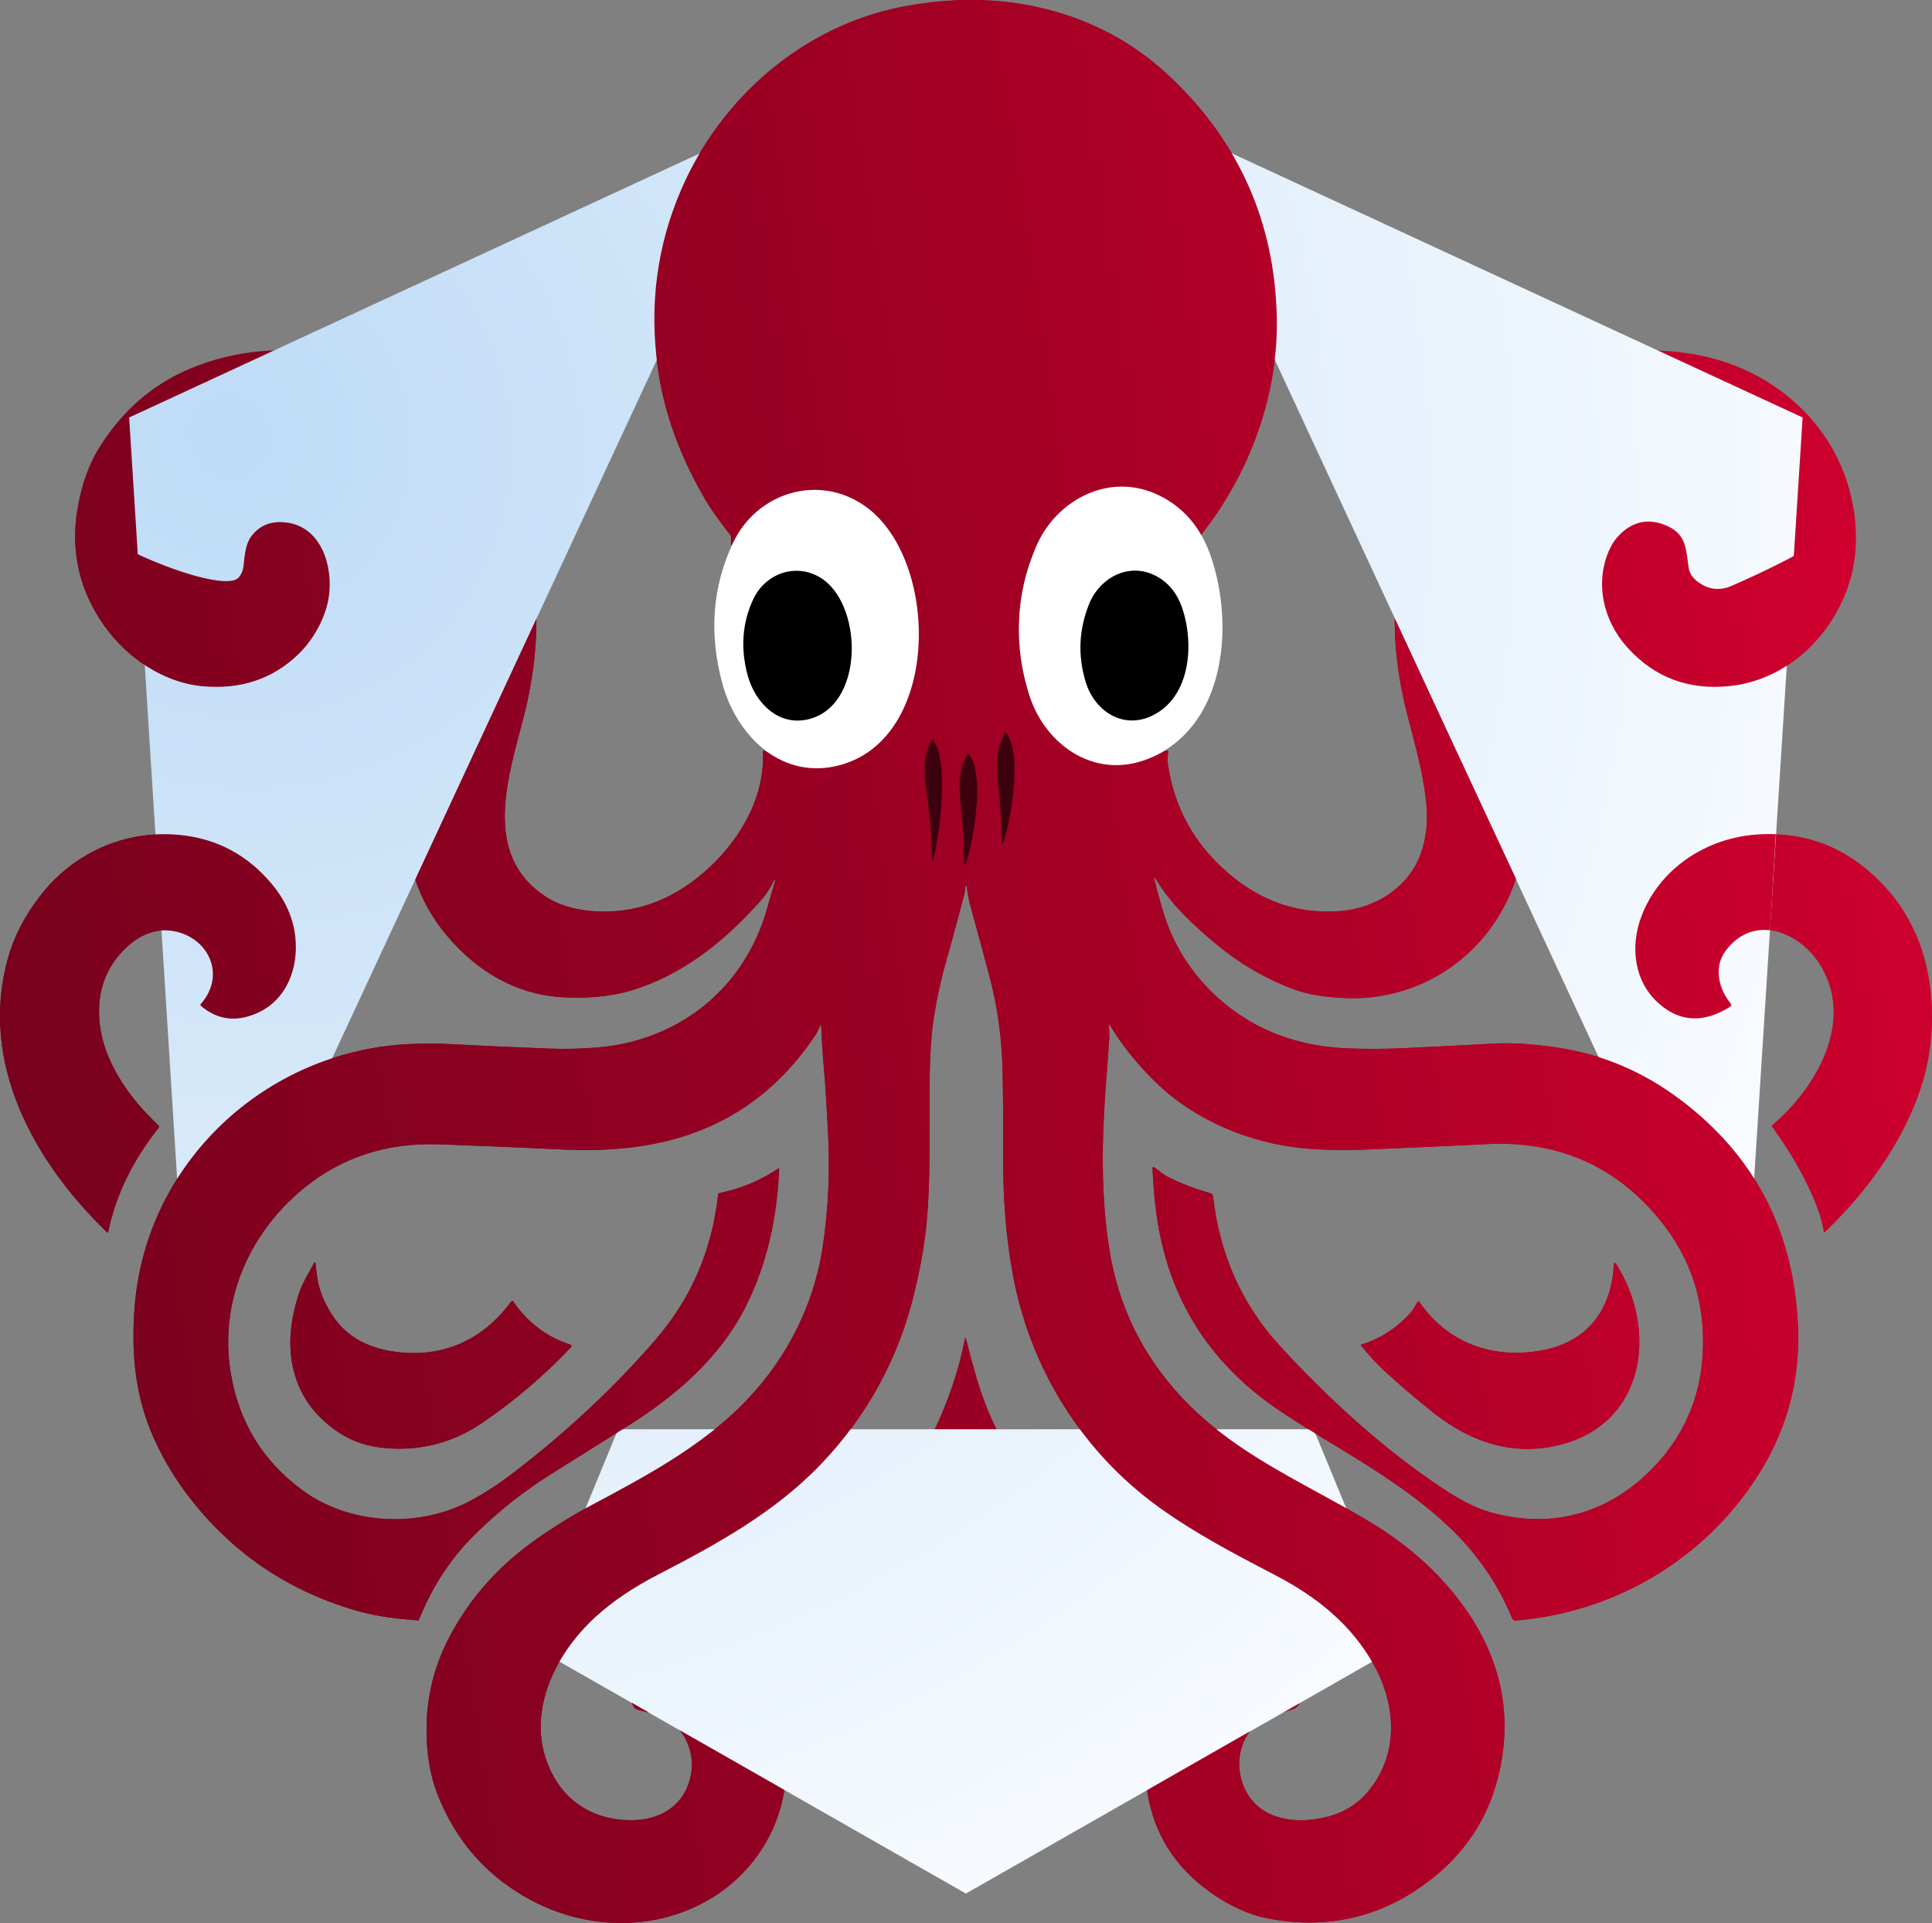 <?xml version="1.0" encoding="UTF-8"?>
<svg fill="none" viewBox="132.91 136.55 1003.7 998.88" xmlns="http://www.w3.org/2000/svg">
<rect x="132.91" y="136.55" width="1003.7" height="998.88" fill="#808080" stroke="none"/>
<path d="m708.89 668.98c0.362 2.368 0.418 4.792 0.264 7.146-0.511 7.811-1.05 15.329-1.617 22.554-2.244 28.767-2.885 58.44 1.701 86.97 5.473 34.029 21.34 62.875 47.6 86.539 26.01 23.445 58.459 37.237 87.911 54.999 20.983 12.649 37.695 28.001 50.138 46.055 17.525 25.429 23.324 52.648 17.395 81.648-5.25 25.63-18.873 46.15-40.868 61.55-23.789 16.65-50.3 22.21-79.534 16.67-10.305-1.95-20.652-6.7-31.041-14.25-19.552-14.21-30.414-33.32-32.589-57.32-2.481-27.35 10.385-53.92 36.394-64.072 15.082-5.893 35.056-5.015 43.14 10.812 2.3 4.51 2.899 14.04-3.262 16.16-2.416 0.83-4.943 1.61-7.582 2.32-8.428 2.27-14.283 6.86-17.563 13.77-5.757 12.1-2.063 28.11 9.018 35.81 9.73 6.75 22.665 6.8 34.22 3.86 8.874-2.26 16.15-6.95 21.828-14.07 15.36-19.26 13.632-44.23 2.188-64.79-11.583-20.812-29.466-35.203-50.653-46.278-22.065-11.52-42.15-22.01-61.023-35.607-40.408-29.115-67.059-72.83-75.896-120.99-3.541-19.336-5.06-39.216-4.962-59.694 0.074-18.351-0.047-33.982-0.363-46.891-0.418-16.531-2.657-32.51-6.718-47.936-2.964-11.247-6.129-22.916-9.492-35.008-1.078-3.873-1.873-7.857-2.384-11.953-0.102-0.901-0.297-0.924-0.585-0.07-0.391 1.212-0.251 2.592-0.572 3.831-3.066 11.777-6.258 23.52-9.576 35.231-2.983 10.514-5.241 21.226-6.774 32.139-1.022 7.235-1.603 16.499-1.742 27.792-0.321 25.869 0.683 51.377-1.603 75.867-1.004 10.699-3.09 22.661-6.259 35.886-8.233 34.326-24.429 64.128-48.59 89.408-23.932 25.048-54.221 41.681-84.719 57.423-12.777 6.594-23.491 13.824-32.142 21.691-23.194 21.077-38.401 54.508-21.731 83.748 8.74 15.33 24.435 22.78 42.039 22.06 14.427-0.59 26.107-8.67 28.909-23.2 2.579-13.34-4.293-27.25-17.604-31.37-3.141-0.98-6.356-1.88-9.646-2.7-1.245-0.32-2.156-1.02-2.732-2.12-2.509-4.71-2.453-9.66 0.167-14.84 7.778-15.363 29.439-16.241 43.447-9.874 27.362 12.424 39.516 39.504 34.902 68.844-3.428 21.78-16.071 41.2-34.33 53.55-28.463 19.28-65.735 19.7-96.205 3.82-23.268-12.13-39.781-30.57-49.538-55.31-3.903-9.9-5.821-21.31-5.756-34.22 0.074-16.28 3.73-31.58 10.969-45.92 10.175-20.144 24.825-37.163 43.949-51.057 10.036-7.3 21.061-14.042 32.1-19.921 24.17-12.872 47.517-25.48 67.965-43.074 26.721-22.972 45.287-54.358 50.793-90.147 3.057-19.847 3.935-40.655 2.634-62.424-0.585-9.751-0.99-19.336-1.868-29.241-0.678-7.736-1.175-15.361-1.491-22.874-0.056-1.393-0.325-1.435-0.809-0.125-0.557 1.532-1.287 2.981-2.188 4.346-23.054 34.79-55.857 54.367-98.407 58.732-10.519 1.078-21.024 1.361-31.515 0.85-22.469-1.096-44.381-2.015-65.735-2.758-27.412-0.938-51.089 6.905-71.031 23.529-28.212 23.515-43.112 58.816-37.091 95.245 4.201 25.447 16.615 45.749 37.244 60.906 24.379 17.915 59.226 19.433 85.054 6.589 7.648-3.798 15.718-8.939 24.211-15.421 27.85-21.287 52.544-44.37 74.084-69.25 18.585-21.454 29.448-46.59 32.589-75.408 0.056-0.492 0.33-0.79 0.822-0.892 10.928-2.229 21.089-6.473 30.484-12.732 0.043-0.033 0.094-0.051 0.147-0.054 0.054-2e-3 0.107 0.011 0.154 0.039s0.085 0.069 0.111 0.119c0.026 0.049 0.038 0.105 0.034 0.16-1.157 25.173-6.133 49.343-17.688 71.995-13.618 26.719-36.533 46.139-61.442 61.797-12.767 8.024-25.772 16.169-39.014 24.435-14.44 9.027-27.812 19.614-40.115 31.762-12.866 12.705-22.344 27.764-28.881 44.021-0.13 0.326-0.367 0.474-0.711 0.446-10.356-0.766-21.019-1.992-31.195-4.889-34.66-9.873-63.118-28.684-85.374-56.434-9.748-12.167-17.284-24.969-22.608-38.408-8.029-20.269-9.465-41.374-7.862-62.772 5.673-75.143 67.756-132.96 141.99-136.82 7.676-0.399 15.333-0.39 22.971 0.028 15.472 0.836 32.022 1.588 49.65 2.257 9.041 0.344 17.753 0.153 26.134-0.571 42.722-3.664 76.621-31.331 88.009-72.677 1.273-4.579 2.611-9.172 4.014-13.778 0.065-0.223-9e-3 -0.372-0.223-0.446-0.158-0.065-0.274-0.018-0.348 0.139-1.766 3.818-4.205 7.467-7.318 10.95-17.897 20.033-38.066 36.387-63.03 45.011-11.365 3.928-24.277 5.526-38.736 4.792-24.49-1.24-44.938-13.193-60.828-32.041-14.784-17.525-21.809-38.445-21.075-62.758 0.655-21.955 6.76-41.891 12.098-62.773 0.8-3.102 1.808-8.205 3.025-15.31 6.523-38.184-3.276-75.282-35.557-98.519-18.511-13.346-42.165-18.625-64.216-12.747-25.507 6.813-49.538 36.207-31.501 62.48 6.774 9.877 20.462 13.625 29.034 3.553 1.422-1.663 2.268-3.729 2.537-6.2 0.53-5.001 0.948-11.061 3.973-15.128 4.302-5.786 10.361-8.196 18.176-7.231 18.217 2.229 24.378 22.624 22.162 38.366-1.505 10.699-7.792 22.234-15.667 29.882-13.4 13.02-30.042 18.625-49.928 16.814-20.392-1.853-39.21-14.767-51.044-31.372-12.897-18.101-17.562-38.301-13.994-60.599 2.035-12.733 6.022-23.748 11.959-33.044 12.666-19.828 29.513-33.685 50.542-41.57 49.371-18.514 105.52-3.705 140.18 35.496 17.981 20.33 29.131 43.139 33.452 68.428 4.405 25.758 2.286 52.784-4.209 78.25-7.945 31.177-22.344 72.05 11.736 93.949 6.263 4.022 14.041 6.427 23.334 7.217 18.334 1.551 35.255-3.135 50.764-14.057 21.368-15.059 39.739-41.11 38.373-68.721-5e-3 -0.099 0.017-0.199 0.064-0.287 0.048-0.088 0.119-0.162 0.205-0.212 0.087-0.051 0.185-0.076 0.285-0.074 0.101 2e-3 0.198 0.032 0.283 0.086 14.217 9.097 33.522 6.993 46.861-2.856 23.529-17.386 32.784-46.348 29.09-75.017-1.282-9.882-3.926-18.71-7.931-26.483-11.402-22.066-34.052-35.161-58.5-26.413-10.928 3.915-19.961 13.694-26.149 23.46-0.539 0.863-0.804 0.784-0.795-0.237l0.028-3.19c9e-3 -0.53-0.149-1.003-0.474-1.421-5.845-7.569-9.752-12.998-11.722-16.285-13.902-23.2-22.502-46.506-25.801-69.919-4.618-32.71-0.594-63.739 12.071-93.086 20.504-47.56 63.282-84.95 114.67-94.939 28.268-5.498 54.933-4.657 79.994 2.522 22.98 6.584 43.126 18.193 60.438 34.827 35.005 33.62 53.111 74.729 54.319 123.33 1.004 40.553-13.925 81.273-38.624 112.67-0.78 1.003-1.324 2.266-1.631 3.789-0.251 1.254-0.72 1.338-1.408 0.251-6.16-9.821-17.005-19.67-27.891-22.624-16.475-4.467-30.786-0.961-42.931 10.518-8.558 8.094-14.886 18.263-17.939 29.812-4.581 17.256-4.572 33.866 0.028 49.831 6.342 22.066 24.323 45.359 48.771 47.086 8.447 0.594 16.457-1.296 24.031-5.67 0.127-0.076 0.274-0.114 0.422-0.11 0.149 4e-3 0.293 0.051 0.416 0.134 0.123 0.084 0.22 0.2 0.279 0.337 0.058 0.136 0.077 0.287 0.053 0.433-0.278 1.978-0.404 4.11-0.125 6.116 3.215 22.744 13.762 41.741 31.641 56.991 17.33 14.776 36.802 21.24 58.417 19.392 18.092-1.561 35.027-12.413 41.286-29.687 2.853-7.857 3.819-16.573 2.899-26.148-1.645-17.177-6.858-33.755-10.761-49.817-7.011-28.809-8-59.053-0.167-87.318 6.621-23.92 19.974-44.858 38.401-62.522 30.456-29.185 71.435-40.971 112.82-33.462 45.34 8.233 80.73 44.147 82.75 91.08 0.43 9.863-0.69 18.978-3.34 27.346-8.84 27.778-32.26 50.43-61.78 53.648-21.47 2.34-39.288-4.314-53.44-19.963-12.447-13.764-17.131-33.378-9.437-50.694 1.366-3.093 3.179-5.754 5.437-7.983 7.322-7.234 15.699-8.66 25.131-4.277 9.719 4.528 9.299 12.692 10.689 21.607 0.42 2.656 1.9 4.978 4.45 6.966 5.54 4.309 11.5 5.084 17.88 2.326 12.3-5.321 16.94-23.111 13.95-35.008-5.65-22.582-29.21-36.805-51.708-37.739-19.617-0.808-37.021 5.006-52.214 17.442-21.847 17.887-33.393 41.286-34.638 70.197-0.641 15.087 2.189 31.581 6.356 46.571 5.59 20.074 10.858 39.981 10.928 60.237 0.195 46.933-32.895 86.636-79.743 91.985-8.572 0.975-18.148 0.46-26.734-0.738-5.882-0.817-11.848-2.484-17.897-5.001-12.908-5.368-24.709-12.459-35.404-21.273-11.946-9.835-24.086-21.049-32.045-34.325-0.818-1.365-1.046-1.273-0.683 0.278 1.542 6.613 3.354 13.142 5.436 19.587 6.997 21.607 22.357 40.358 41.286 52.227 16.489 10.351 34.791 15.171 54.528 15.853 9.487 0.334 18.599 0.297 27.333-0.111 16.318-0.743 31.999-1.537 47.043-2.382 9.813-0.548 21.127 0.148 33.941 2.089 23.017 3.464 44.139 12.408 63.365 26.831 38.79 29.088 59.24 68.386 61.37 117.9 1.26 29.264-6.42 56.215-23.02 80.854-28.17 41.779-73.657 67.913-123.79 72.009-0.34 0.028-0.68-0.052-0.97-0.23-0.291-0.178-0.517-0.444-0.647-0.759-7.471-18.092-18.394-33.945-32.769-47.56-20.1-19.044-43.754-32.919-67.199-47.184-13.065-7.95-22.613-14.205-28.643-18.765-31.623-23.905-50.305-55.626-56.048-95.161-1.217-8.368-1.96-16.838-2.23-25.41-1e-3 -0.095 0.023-0.188 0.072-0.269 0.048-0.082 0.117-0.149 0.201-0.193 0.083-0.045 0.177-0.066 0.272-0.06 0.094 5e-3 0.186 0.036 0.264 0.09 2.286 1.574 4.307 3.524 6.746 4.792 6.858 3.548 14.366 6.455 22.525 8.721 0.79 0.223 1.231 0.738 1.324 1.546 3.484 30.509 15.151 56.527 35 78.055 25.02 27.151 53.51 53.341 84.329 73.736 7.401 4.903 15.945 9.849 24.35 12.273 33.216 9.57 63.714 0.111 86.643-24.811 14.534-15.807 22.534-34.479 24.004-56.016 1.88-27.509-5.93-51.637-23.405-72.385-22.785-27.053-52.274-39.689-88.468-37.906-21.735 1.068-43.373 2.044-64.913 2.926-10.649 0.427-20.931 0.162-30.846-0.794-27.724-2.703-56.228-14.53-76.481-34.27-9.655-9.408-17.632-19.373-23.933-29.896-0.436-0.724-0.594-0.668-0.473 0.168z" fill="url(#a)"/>
<path d="m524.18 447.92c6.579-14.209 23.779-19.615 36.686-10.128 20.504 15.074 20.727 65.935-8.391 72.469-15.528 3.468-27.362-8.93-31.153-22.931-3.782-13.986-2.829-27.123 2.858-39.41z" fill="url(#a)"/>
<path d="m747.04 452.28c6.384 18.598 4.516 46.529-15.75 56.114-15.305 7.23-29.801-2.8-34.289-17.386-4.247-13.81-3.657-27.43 1.77-40.859 5.408-13.388 20.336-21.551 34.066-14.739 6.756 3.353 11.49 8.976 14.203 16.87z" fill="url(#a)"/>
<path d="m237.18 658.08c13.73-15.394 3.554-35.635-15.5-38.087-8.614-1.101-16.447 2.577-22.622 8.247-9.627 8.813-14.529 19.842-14.705 33.086-0.307 23.362 14.538 44.467 30.832 59.763 0.176 0.167 0.284 0.393 0.302 0.636 0.018 0.242-0.055 0.482-0.205 0.673-12.795 16.216-22.078 34.033-26.232 54.358-0.046 0.214-0.149 0.247-0.307 0.098-38.122-36.61-66.738-88.057-51.796-142.3 3.141-11.404 8.81-22.372 17.005-32.904 17.229-22.164 44.005-34.131 72.161-31.414 19.532 1.885 35.641 10.513 48.325 25.883 6.867 8.331 10.83 17.381 11.89 27.151 1.77 16.272-4.572 32.599-19.542 39.383-11.04 5.006-20.89 3.775-29.55-3.692-0.062-0.052-0.112-0.117-0.148-0.189-0.036-0.073-0.057-0.152-0.062-0.234-6e-3 -0.081 5e-3 -0.164 0.032-0.242 0.026-0.078 0.068-0.15 0.122-0.212z" fill="url(#a)"/>
<path d="m1078.8 638.26c-10.62-17.622-34.54-27.485-49.3-7.982-6.4 8.442-3.85 19.712 2.35 27.29 0.67 0.817 0.56 1.505-0.33 2.062-13.42 8.331-25.53 7.866-36.326-1.393-13.521-11.577-15.486-29.993-9.534-45.735 9.325-24.658 33.38-40.413 59.23-42.419 23.37-1.802 43.65 5.07 60.81 20.617 17.58 15.937 27.66 36.318 30.25 61.143 1.86 18.035-0.09 35.356-5.86 51.962-9.56 27.457-27.81 52.324-49.29 72.914-0.02 0.025-0.06 0.043-0.09 0.051-0.04 9e-3 -0.08 7e-3 -0.11-4e-3 -0.04-0.012-0.07-0.032-0.09-0.06-0.03-0.028-0.05-0.062-0.05-0.099-0.71-4.198-1.83-8.34-3.36-12.426-5.82-15.421-13.83-28.823-23.42-42.169-0.32-0.445-0.28-0.849 0.14-1.212 22.62-19.252 42.51-53.452 24.98-82.54z" fill="url(#a)"/>
<path d="m297.55 798.93c0.744 6.668 3.341 13.494 7.792 20.478 8.001 12.538 20.629 18.068 35.084 19.573 23.695 2.466 43.669-6.771 58.249-26.594 0.042-0.057 0.098-0.103 0.161-0.134 0.064-0.031 0.134-0.047 0.205-0.045 0.071 1e-3 0.14 0.019 0.203 0.053 0.062 0.033 0.116 0.081 0.156 0.14 7.545 11.079 17.493 18.621 29.843 22.623 0.126 0.042 0.241 0.115 0.332 0.212s0.156 0.216 0.19 0.345c0.033 0.129 0.033 0.264 1e-3 0.393-0.033 0.129-0.098 0.248-0.189 0.346-14.143 14.952-29.568 28.084-46.276 39.396-15.063 10.207-31.659 14.563-49.789 13.067-8.726-0.724-16.318-3.055-22.776-6.993-27.319-16.689-32.254-45.693-22.148-74.349 1.812-5.112 4.753-9.626 7.262-14.474 0.548-1.068 0.892-1.003 1.031 0.195 0.233 1.96 0.456 3.882 0.669 5.768z" fill="url(#a)"/>
<path d="m972.68 793.38c21.117 33.49 15.416 81.147-27.598 93.197-24.909 6.966-47.74-0.543-67.603-16.285-9.199-7.3-17.627-14.502-25.284-21.607-4.461-4.151-8.489-8.521-12.085-13.108-0.27-0.335-0.2-0.562 0.209-0.683 9.822-3.028 18.366-8.6 25.633-16.717 1.324-1.491 2.188-3.385 3.234-5.099 0.409-0.659 0.831-0.668 1.268-0.028 14.441 20.952 37.648 29.506 62.905 25.034 24.309-4.305 36.631-21.063 37.941-44.356 0.084-1.551 0.544-1.667 1.38-0.348z" fill="url(#a)"/>
<path d="m633.68 1065.1c-5.948 9.13-12.039 15.72-18.274 19.78-6.077 3.96-12.949 8.46-19.612 10.81-0.855 0.31-0.952 0.15-0.292-0.47 12.73-12.07 21.117-26.54 25.159-43.44 7.415-30.91 2.439-67.827-16.908-93.947-7.369-9.956-16.522-18.969-27.459-27.04-0.061-0.046-0.112-0.105-0.147-0.173-0.035-0.069-0.054-0.144-0.055-0.221-1e-3 -0.076 0.015-0.152 0.047-0.222 0.033-0.069 0.081-0.13 0.141-0.178 17.437-13.833 31.892-29.645 41.816-50.221 7.332-15.194 12.642-30.94 15.932-47.239 0.288-1.403 0.604-1.407 0.948-0.014 1.617 6.585 3.484 13.476 5.603 20.673 9.33 31.633 26.841 57.186 52.535 76.662 0.409 0.306 0.404 0.608-0.014 0.905-14.914 10.513-26.233 22.833-33.955 36.959-14.654 26.775-18.255 55.046-10.802 84.826 3.777 15.04 12.712 31.29 25.034 42.25 0.864 0.77 0.762 0.94-0.307 0.52-16.02-6.34-28.839-16.41-38.457-30.23-0.316-0.46-0.627-0.45-0.933 0.01z" fill="url(#a)"/>
<path d="m724.82 983.68c-24.574 22.834-38.498 59.834-29.187 93.144 0.269 0.95 0.065 1.07-0.614 0.35-12.637-13.57-19.658-29.35-21.061-47.34-2.746-35.232 16.517-64.529 47.726-80.243 0.411-0.209 0.869-0.311 1.331-0.296 0.463 0.014 0.916 0.145 1.317 0.38l25.787 15.101c0.048 0.03 0.087 0.071 0.115 0.12s0.042 0.104 0.042 0.159-0.014 0.108-0.042 0.155c-0.028 0.046-0.067 0.084-0.115 0.109-9.209 5.127-17.642 11.247-25.299 18.361z" fill="url(#a)"/>
<path d="m567.57 1016.1c-8.726-20.017-25.787-36.428-44.228-48.659-1.403-0.929-2.862-1.63-4.377-2.104-0.094-0.027-0.178-0.082-0.241-0.157-0.063-0.076-0.102-0.169-0.111-0.267s0.012-0.196 0.06-0.282 0.121-0.155 0.209-0.199c8.623-4.588 17.233-9.45 25.828-14.586 1.589-0.947 3.443-0.292 4.907 0.516 31.557 17.566 50.248 48.354 44.812 84.828-2.355 15.82-9.088 29.54-19.333 41.94-1.384 1.69-1.756 1.49-1.115-0.6 5.771-18.65 1.241-42.85-6.411-60.43z" fill="url(#a)"/>
<path d="m1069.4 353.41-31.4 492.9-300.15-646.31 331.55 153.41zm-207.9 637.34-226.8 129.39-226.8-129.39 46.128-111.78h361.34l46.128 111.78zm-630.42-144.44-31.072-492.9 331.54-153.41-300.47 646.31z" fill="url(#c)"/>
<path d="m524.18 447.92c6.579-14.209 23.779-19.615 36.686-10.128 20.504 15.074 20.727 65.935-8.391 72.469-15.528 3.468-27.362-8.93-31.153-22.931-3.782-13.986-2.829-27.123 2.858-39.41z" fill="url(#b)"/>
<path d="m747.04 452.28c6.384 18.598 4.516 46.529-15.75 56.114-15.305 7.23-29.801-2.8-34.289-17.386-4.247-13.81-3.657-27.43 1.77-40.859 5.408-13.388 20.336-21.551 34.066-14.739 6.756 3.353 11.49 8.976 14.203 16.87z" fill="url(#b)"/>
<path d="m237.18 658.08c13.73-15.394 3.554-35.635-15.5-38.087-8.614-1.101-16.447 2.577-22.622 8.247-9.627 8.813-14.529 19.842-14.705 33.086-0.307 23.362 14.538 44.467 30.832 59.763 0.176 0.167 0.284 0.393 0.302 0.636 0.018 0.242-0.055 0.482-0.205 0.673-12.795 16.216-22.078 34.033-26.232 54.358-0.046 0.214-0.149 0.247-0.307 0.098-38.122-36.61-66.738-88.057-51.796-142.3 3.141-11.404 8.81-22.372 17.005-32.904 17.229-22.164 44.005-34.131 72.161-31.414 19.532 1.885 35.641 10.513 48.325 25.883 6.867 8.331 10.83 17.381 11.89 27.151 1.77 16.272-4.572 32.599-19.542 39.383-11.04 5.006-20.89 3.775-29.55-3.692-0.062-0.052-0.112-0.117-0.148-0.189-0.036-0.073-0.057-0.152-0.062-0.234-6e-3 -0.081 5e-3 -0.164 0.032-0.242 0.026-0.078 0.068-0.15 0.122-0.212z" fill="url(#b)"/>
<path d="m297.55 798.93c0.744 6.668 3.341 13.494 7.792 20.478 8.001 12.538 20.629 18.068 35.084 19.573 23.695 2.466 43.669-6.771 58.249-26.594 0.042-0.057 0.098-0.103 0.161-0.134 0.064-0.031 0.134-0.047 0.205-0.045 0.071 1e-3 0.14 0.019 0.203 0.053 0.062 0.033 0.116 0.081 0.156 0.14 7.545 11.079 17.493 18.621 29.843 22.623 0.126 0.042 0.241 0.115 0.332 0.212s0.156 0.216 0.19 0.345c0.033 0.129 0.033 0.264 1e-3 0.393-0.033 0.129-0.098 0.248-0.189 0.346-14.143 14.952-29.568 28.084-46.276 39.396-15.063 10.207-31.659 14.563-49.789 13.067-8.726-0.724-16.318-3.055-22.776-6.993-27.319-16.689-32.254-45.693-22.148-74.349 1.812-5.112 4.753-9.626 7.262-14.474 0.548-1.068 0.892-1.003 1.031 0.195 0.233 1.96 0.456 3.882 0.669 5.768z" fill="url(#b)"/>
<path d="m972.68 793.38c21.117 33.49 15.416 81.147-27.598 93.197-24.909 6.966-47.74-0.543-67.603-16.285-9.199-7.3-17.627-14.502-25.284-21.607-4.461-4.151-8.489-8.521-12.085-13.108-0.27-0.335-0.2-0.562 0.209-0.683 9.822-3.028 18.366-8.6 25.633-16.717 1.324-1.491 2.188-3.385 3.234-5.099 0.409-0.659 0.831-0.668 1.268-0.028 14.441 20.952 37.648 29.506 62.905 25.034 24.309-4.305 36.631-21.063 37.941-44.356 0.084-1.551 0.544-1.667 1.38-0.348z" fill="url(#b)"/>
<path d="m1029.5 630.28c-6.4 8.442-3.85 19.712 2.35 27.29 0.67 0.817 0.56 1.505-0.33 2.062-13.42 8.331-25.53 7.866-36.326-1.393-13.521-11.577-15.486-29.993-9.534-45.735 9.325-24.658 33.38-40.413 59.23-42.419 3.6-0.279 7.14-0.35 10.6-0.215l-3 49.893c-8.16-0.985-16.47 1.899-22.99 10.517z" fill="url(#b)"/>
<path d="m1093.6 439.23c2.65-8.368 3.77-17.483 3.34-27.346-0.17-4.017-0.59-7.954-1.24-11.799 1.16 12.086-51.07 35.54-63.17 40.775-6.38 2.758-12.34 1.983-17.88-2.326-2.55-1.988-4.03-4.31-4.45-6.966-1.39-8.915-0.97-17.079-10.689-21.607-9.432-4.383-17.809-2.957-25.131 4.277-2.258 2.229-4.071 4.89-5.437 7.983-7.694 17.316-3.01 36.93 9.437 50.694 14.152 15.649 31.97 22.303 53.44 19.963 29.52-3.218 52.94-25.87 61.78-53.648z" fill="url(#b)"/>
<path d="m709.16 676.12c0.154-2.354 0.098-4.778-0.264-7.146-0.121-0.836 0.037-0.892 0.473-0.168 6.301 10.523 14.278 20.488 23.933 29.896 20.253 19.74 48.757 31.567 76.481 34.27 9.915 0.956 20.197 1.221 30.846 0.794 21.54-0.882 43.178-1.858 64.913-2.926 36.194-1.783 65.683 10.853 88.468 37.906 17.475 20.748 25.285 44.876 23.405 72.385-1.47 21.537-9.47 40.209-24.004 56.016-22.929 24.922-53.427 34.381-86.643 24.811-8.405-2.424-16.949-7.37-24.35-12.273-30.819-20.395-59.309-46.585-84.329-73.736-19.849-21.528-31.516-47.546-35-78.055-0.093-0.808-0.534-1.323-1.324-1.546-8.159-2.266-15.667-5.173-22.525-8.721-1.546-0.803-2.924-1.881-4.308-2.963-0.8-0.626-1.601-1.253-2.438-1.829-0.078-0.054-0.17-0.085-0.264-0.09-0.095-6e-3 -0.189 0.015-0.272 0.06-0.084 0.044-0.153 0.111-0.201 0.193-0.049 0.081-0.073 0.174-0.072 0.269 0.27 8.572 1.013 17.042 2.23 25.41 5.743 39.535 24.425 71.256 56.048 95.161 6.03 4.56 15.578 10.815 28.643 18.765 1.546 0.94 3.092 1.879 4.639 2.818 21.909 13.299 43.785 26.578 62.56 44.366 14.375 13.615 25.298 29.468 32.769 47.56 0.13 0.315 0.356 0.581 0.647 0.759 0.29 0.178 0.63 0.258 0.97 0.23 50.137-4.096 95.624-30.23 123.79-72.009 16.6-24.639 24.28-51.59 23.02-80.854-2.13-49.511-22.58-88.809-61.37-117.9-19.226-14.423-40.348-23.367-63.365-26.831-12.814-1.941-24.128-2.637-33.941-2.089-15.044 0.845-30.725 1.639-47.043 2.382-8.734 0.408-17.846 0.445-27.333 0.111-19.737-0.682-38.039-5.502-54.528-15.853-18.929-11.869-34.289-30.62-41.286-52.227-2.082-6.445-3.894-12.974-5.436-19.587-0.363-1.551-0.135-1.643 0.683-0.278 7.959 13.276 20.099 24.49 32.045 34.325 10.695 8.814 22.496 15.905 35.404 21.273 6.049 2.517 12.015 4.184 17.897 5.001 8.586 1.198 18.162 1.713 26.734 0.738 36.246-4.139 64.256-28.841 74.988-61.546l-62.972-134.5c-3e-3 15.271 2.014 30.633 5.658 45.607 0.937 3.854 1.949 7.738 2.969 11.653 3.231 12.4 6.542 25.109 7.792 38.164 0.92 9.575-0.046 18.291-2.899 26.148-6.259 17.274-23.194 28.126-41.286 29.687-21.615 1.848-41.087-4.616-58.417-19.392-17.879-15.25-28.426-34.247-31.641-56.991-0.279-2.006-0.153-4.138 0.125-6.116 0.024-0.146 5e-3 -0.297-0.053-0.433-0.059-0.137-0.156-0.253-0.279-0.337-0.123-0.083-0.267-0.13-0.416-0.134-0.148-4e-3 -0.295 0.034-0.422 0.11-7.574 4.374-15.584 6.264-24.031 5.67-24.448-1.727-42.429-25.02-48.771-47.086-4.6-15.965-4.609-32.575-0.028-49.831 3.053-11.549 9.381-21.718 17.939-29.812 12.145-11.479 26.456-14.985 42.931-10.518 10.886 2.954 21.731 12.803 27.891 22.624 0.688 1.087 1.157 1.003 1.408-0.251 0.307-1.523 0.851-2.786 1.631-3.789 24.699-31.4 39.628-72.12 38.624-112.67-1.208-48.6-19.314-89.709-54.319-123.33-17.312-16.634-37.458-28.243-60.438-34.827-25.061-7.179-51.726-8.02-79.994-2.522-51.391 9.989-94.169 47.379-114.67 94.939-12.665 29.347-16.689 60.376-12.071 93.086 3.299 23.413 11.899 46.719 25.801 69.919 1.97 3.287 5.877 8.716 11.722 16.285 0.325 0.418 0.483 0.891 0.474 1.421l-0.028 3.19c-9e-3 1.021 0.256 1.1 0.795 0.237 6.188-9.766 15.221-19.545 26.149-23.46 24.448-8.748 47.098 4.347 58.5 26.413 4.005 7.773 6.649 16.601 7.931 26.483 3.694 28.669-5.561 57.631-29.09 75.017-13.339 9.849-32.644 11.953-46.861 2.856-0.085-0.054-0.182-0.084-0.283-0.086-0.1-2e-3 -0.198 0.023-0.285 0.074-0.086 0.05-0.157 0.124-0.205 0.212-0.047 0.088-0.069 0.188-0.064 0.287 1.366 27.611-17.005 53.662-38.373 68.721-15.509 10.922-32.43 15.608-50.764 14.057-9.293-0.79-17.071-3.195-23.334-7.217-31.283-20.102-21.717-56.193-13.792-86.095l1e-3 -4e-3 7e-3 -0.026c0.706-2.662 1.399-5.276 2.048-7.824 4.201-16.472 6.572-33.595 6.53-50.607l-62.92 135.5c3.509 10.559 8.99 20.255 16.442 29.089 15.89 18.848 36.338 30.801 60.828 32.041 14.459 0.734 27.371-0.864 38.736-4.792 24.964-8.624 45.133-24.978 63.03-45.011 3.113-3.483 5.552-7.132 7.318-10.95 0.074-0.157 0.19-0.204 0.348-0.139 0.214 0.074 0.288 0.223 0.223 0.446-1.403 4.606-2.741 9.199-4.014 13.778-11.388 41.346-45.287 69.013-88.009 72.677-8.381 0.724-17.093 0.915-26.134 0.571-17.628-0.669-34.178-1.421-49.65-2.257-7.638-0.418-15.295-0.427-22.971-0.028-74.237 3.859-136.32 61.672-141.99 136.82-1.603 21.398-0.167 42.503 7.862 62.772 5.324 13.439 12.86 26.241 22.608 38.408 22.256 27.75 50.714 46.561 85.374 56.434 10.176 2.897 20.839 4.123 31.195 4.889 0.344 0.028 0.581-0.12 0.711-0.446 6.537-16.257 16.015-31.316 28.881-44.021 12.303-12.148 25.675-22.735 40.115-31.762 13.242-8.266 26.247-16.411 39.014-24.435 24.909-15.658 47.824-35.078 61.442-61.797 11.555-22.652 16.531-46.822 17.688-71.995 4e-3 -0.055-8e-3 -0.111-0.034-0.16-0.026-0.05-0.064-0.091-0.111-0.119s-0.1-0.041-0.154-0.039l-0.01 1e-3 -9e-3 1e-3c-0.013 2e-3 -0.026 4e-3 -0.039 8e-3 -0.013 3e-3 -0.025 8e-3 -0.037 0.013-0.018 8e-3 -0.036 0.018-0.052 0.031-9.395 6.259-19.556 10.503-30.484 12.732-0.492 0.102-0.766 0.4-0.822 0.892-3.141 28.818-14.004 53.954-32.589 75.408-21.54 24.88-46.234 47.963-74.084 69.25-8.493 6.482-16.563 11.623-24.211 15.421-25.828 12.844-60.675 11.326-85.054-6.589-20.629-15.157-33.043-35.459-37.244-60.906-6.021-36.429 8.879-71.73 37.091-95.245 19.942-16.624 43.619-24.467 71.031-23.529 21.354 0.743 43.266 1.662 65.735 2.758 10.491 0.511 20.996 0.228 31.515-0.85 42.55-4.365 75.353-23.942 98.407-58.732 0.901-1.365 1.631-2.814 2.188-4.346 0.484-1.31 0.753-1.268 0.809 0.125 0.316 7.513 0.813 15.138 1.491 22.874 0.638 7.193 1.026 14.217 1.414 21.258l1e-3 2e-3v0.01c0.146 2.651 0.293 5.305 0.453 7.971 1.301 21.769 0.423 42.577-2.634 62.424-5.506 35.789-24.072 67.175-50.793 90.147-20.448 17.594-43.795 30.202-67.965 43.074-11.039 5.879-22.064 12.621-32.1 19.921-19.124 13.894-33.774 30.913-43.949 51.057-7.239 14.34-10.895 29.64-10.969 45.92-0.065 12.91 1.853 24.32 5.756 34.22 9.757 24.74 26.27 43.18 49.538 55.31 30.47 15.88 67.742 15.46 96.205-3.82 18.259-12.35 30.902-31.77 34.33-53.55l0.039-0.24 0.018-0.12-54.208-30.87c5.118 6.26 7.241 14.89 5.617 23.29-2.802 14.53-14.482 22.61-28.909 23.2-17.604 0.72-33.299-6.73-42.039-22.06-16.67-29.24-1.463-62.671 21.731-83.748 8.651-7.867 19.365-15.097 32.142-21.691 30.498-15.742 60.787-32.375 84.719-57.423 24.161-25.28 40.357-55.082 48.59-89.408 3.169-13.225 5.255-25.187 6.259-35.886 1.629-17.454 1.587-35.426 1.545-53.676-0.017-7.357-0.034-14.759 0.058-22.191 0.139-11.293 0.72-20.557 1.742-27.792 1.533-10.913 3.791-21.625 6.774-32.139 3.318-11.711 6.51-23.454 9.576-35.231 0.149-0.576 0.199-1.182 0.248-1.787 0.058-0.698 0.115-1.395 0.324-2.044 0.288-0.854 0.483-0.831 0.585 0.07 0.511 4.096 1.306 8.08 2.384 11.953 3.363 12.092 6.528 23.761 9.492 35.008 4.061 15.426 6.3 31.405 6.718 47.936 0.316 12.909 0.437 28.54 0.363 46.891-0.098 20.478 1.421 40.358 4.962 59.694 8.837 48.159 35.488 91.874 75.896 120.99 18.873 13.597 38.958 24.087 61.023 35.607 21.187 11.075 39.07 25.466 50.653 46.278 11.444 20.56 13.172 45.53-2.188 64.79-5.678 7.12-12.954 11.81-21.828 14.07-11.555 2.94-24.49 2.89-34.22-3.86-11.081-7.7-14.775-23.71-9.018-35.81 0.779-1.64 1.702-3.15 2.771-4.53l-53.314 30.5c3.152 21.69 13.821 39.15 32.005 52.36 10.389 7.55 20.736 12.3 31.041 14.25 29.234 5.54 55.745-0.02 79.534-16.67 21.995-15.4 35.618-35.92 40.868-61.55 5.929-29 0.13-56.219-17.395-81.648-12.443-18.054-29.155-33.406-50.138-46.055-8.793-5.304-17.854-10.253-26.931-15.211l-2e-3 -1e-3c-21.323-11.647-42.734-23.342-60.978-39.787-26.26-23.664-42.127-52.51-47.6-86.539-4.586-28.53-3.945-58.203-1.701-86.97 0.567-7.225 1.106-14.743 1.617-22.554zm-522.03-214.48c-12.897-18.101-17.649-38.676-13.994-60.599-1.265 13.165 75.213 45.54 83.785 35.468 1.422-1.663 2.268-3.729 2.537-6.2 0.038-0.362 0.076-0.73 0.114-1.102l1e-3 -3e-3c0.489-4.766 1.053-10.251 3.858-14.023 4.302-5.786 10.361-8.196 18.176-7.231 18.217 2.229 24.378 22.624 22.162 38.366-1.505 10.699-7.792 22.234-15.667 29.882-13.4 13.02-30.042 18.625-49.928 16.814-20.392-1.853-39.21-14.767-51.044-31.372zm282.88 564.52-8.936-5.17c0.218 0.54 0.468 1.07 0.75 1.6 0.576 1.1 1.487 1.8 2.732 2.12 1.841 0.46 3.659 0.95 5.454 1.45z" clip-rule="evenodd" fill="url(#b)" fill-rule="evenodd"/>
<path d="m513.66 418.66c12.406-26.412 44.841-36.458 69.181-18.825 38.664 28.017 39.085 122.56-15.823 134.7-29.281 6.447-51.597-16.598-58.746-42.622-7.132-25.997-5.336-50.415 5.388-73.253z" fill="#fff"/>
<path d="m761.85 425.23c12.038 34.569 8.516 86.485-29.702 104.3-28.86 13.439-56.196-5.204-64.66-32.315-8.008-25.669-6.895-50.985 3.339-75.946 10.198-24.884 38.349-40.058 64.239-27.396 12.739 6.232 21.667 16.684 26.784 31.357z" fill="#fff"/>
<path d="m524.18 447.92c6.579-14.209 23.779-19.614 36.687-10.128 20.503 15.074 20.726 65.935-8.392 72.469-15.527 3.468-27.361-8.93-31.152-22.93-3.782-13.987-2.83-27.124 2.857-39.411z" fill="#000"/>
<path d="m747.04 452.28c6.384 18.598 4.516 46.53-15.751 56.114-15.304 7.23-29.801-2.8-34.289-17.386-4.246-13.81-3.656-27.43 1.77-40.859 5.409-13.387 20.337-21.551 34.066-14.739 6.756 3.353 11.49 8.976 14.204 16.87z" fill="#000"/>
<path d="m655.23 517c11.666 12.459-1.941 66.484-1.972 56.858-0.106-33.432-6.586-41.202 1.972-56.858z" fill="#3D000E"/>
<path d="m617.14 520.44c11.666 12.458 0.029 71.709-2e-3 62.083-0.106-33.432-8.556-46.428 2e-3 -62.083z" fill="#3D000E"/>
<path d="m635.82 527.75c11.666 12.458-1.941 66.484-1.972 56.857-0.106-33.432-6.586-41.202 1.972-56.857z" fill="#3D000E"/>
<defs>
<linearGradient id="a" x1="132.91" x2="1322" y1="952.4" y2="768.59" gradientUnits="userSpaceOnUse">
<stop stop-color="#75011D" offset="0"/>
<stop stop-color="#A30024" offset=".526"/>
<stop stop-color="#DD0031" offset="1"/>
</linearGradient>
<radialGradient id="c" cx="0" cy="0" r="1" gradientTransform="translate(249 360) rotate(45) scale(987.83 933.34)" gradientUnits="userSpaceOnUse">
<stop stop-color="#BEDBF6" offset="0"/>
<stop stop-color="#fff" offset="1"/>
</radialGradient>
<linearGradient id="b" x1="132.91" x2="1277.2" y1="952.4" y2="782.5" gradientUnits="userSpaceOnUse">
<stop stop-color="#75011D" offset="0"/>
<stop stop-color="#A30024" offset=".526"/>
<stop stop-color="#DD0031" offset="1"/>
</linearGradient>
</defs>
</svg>
